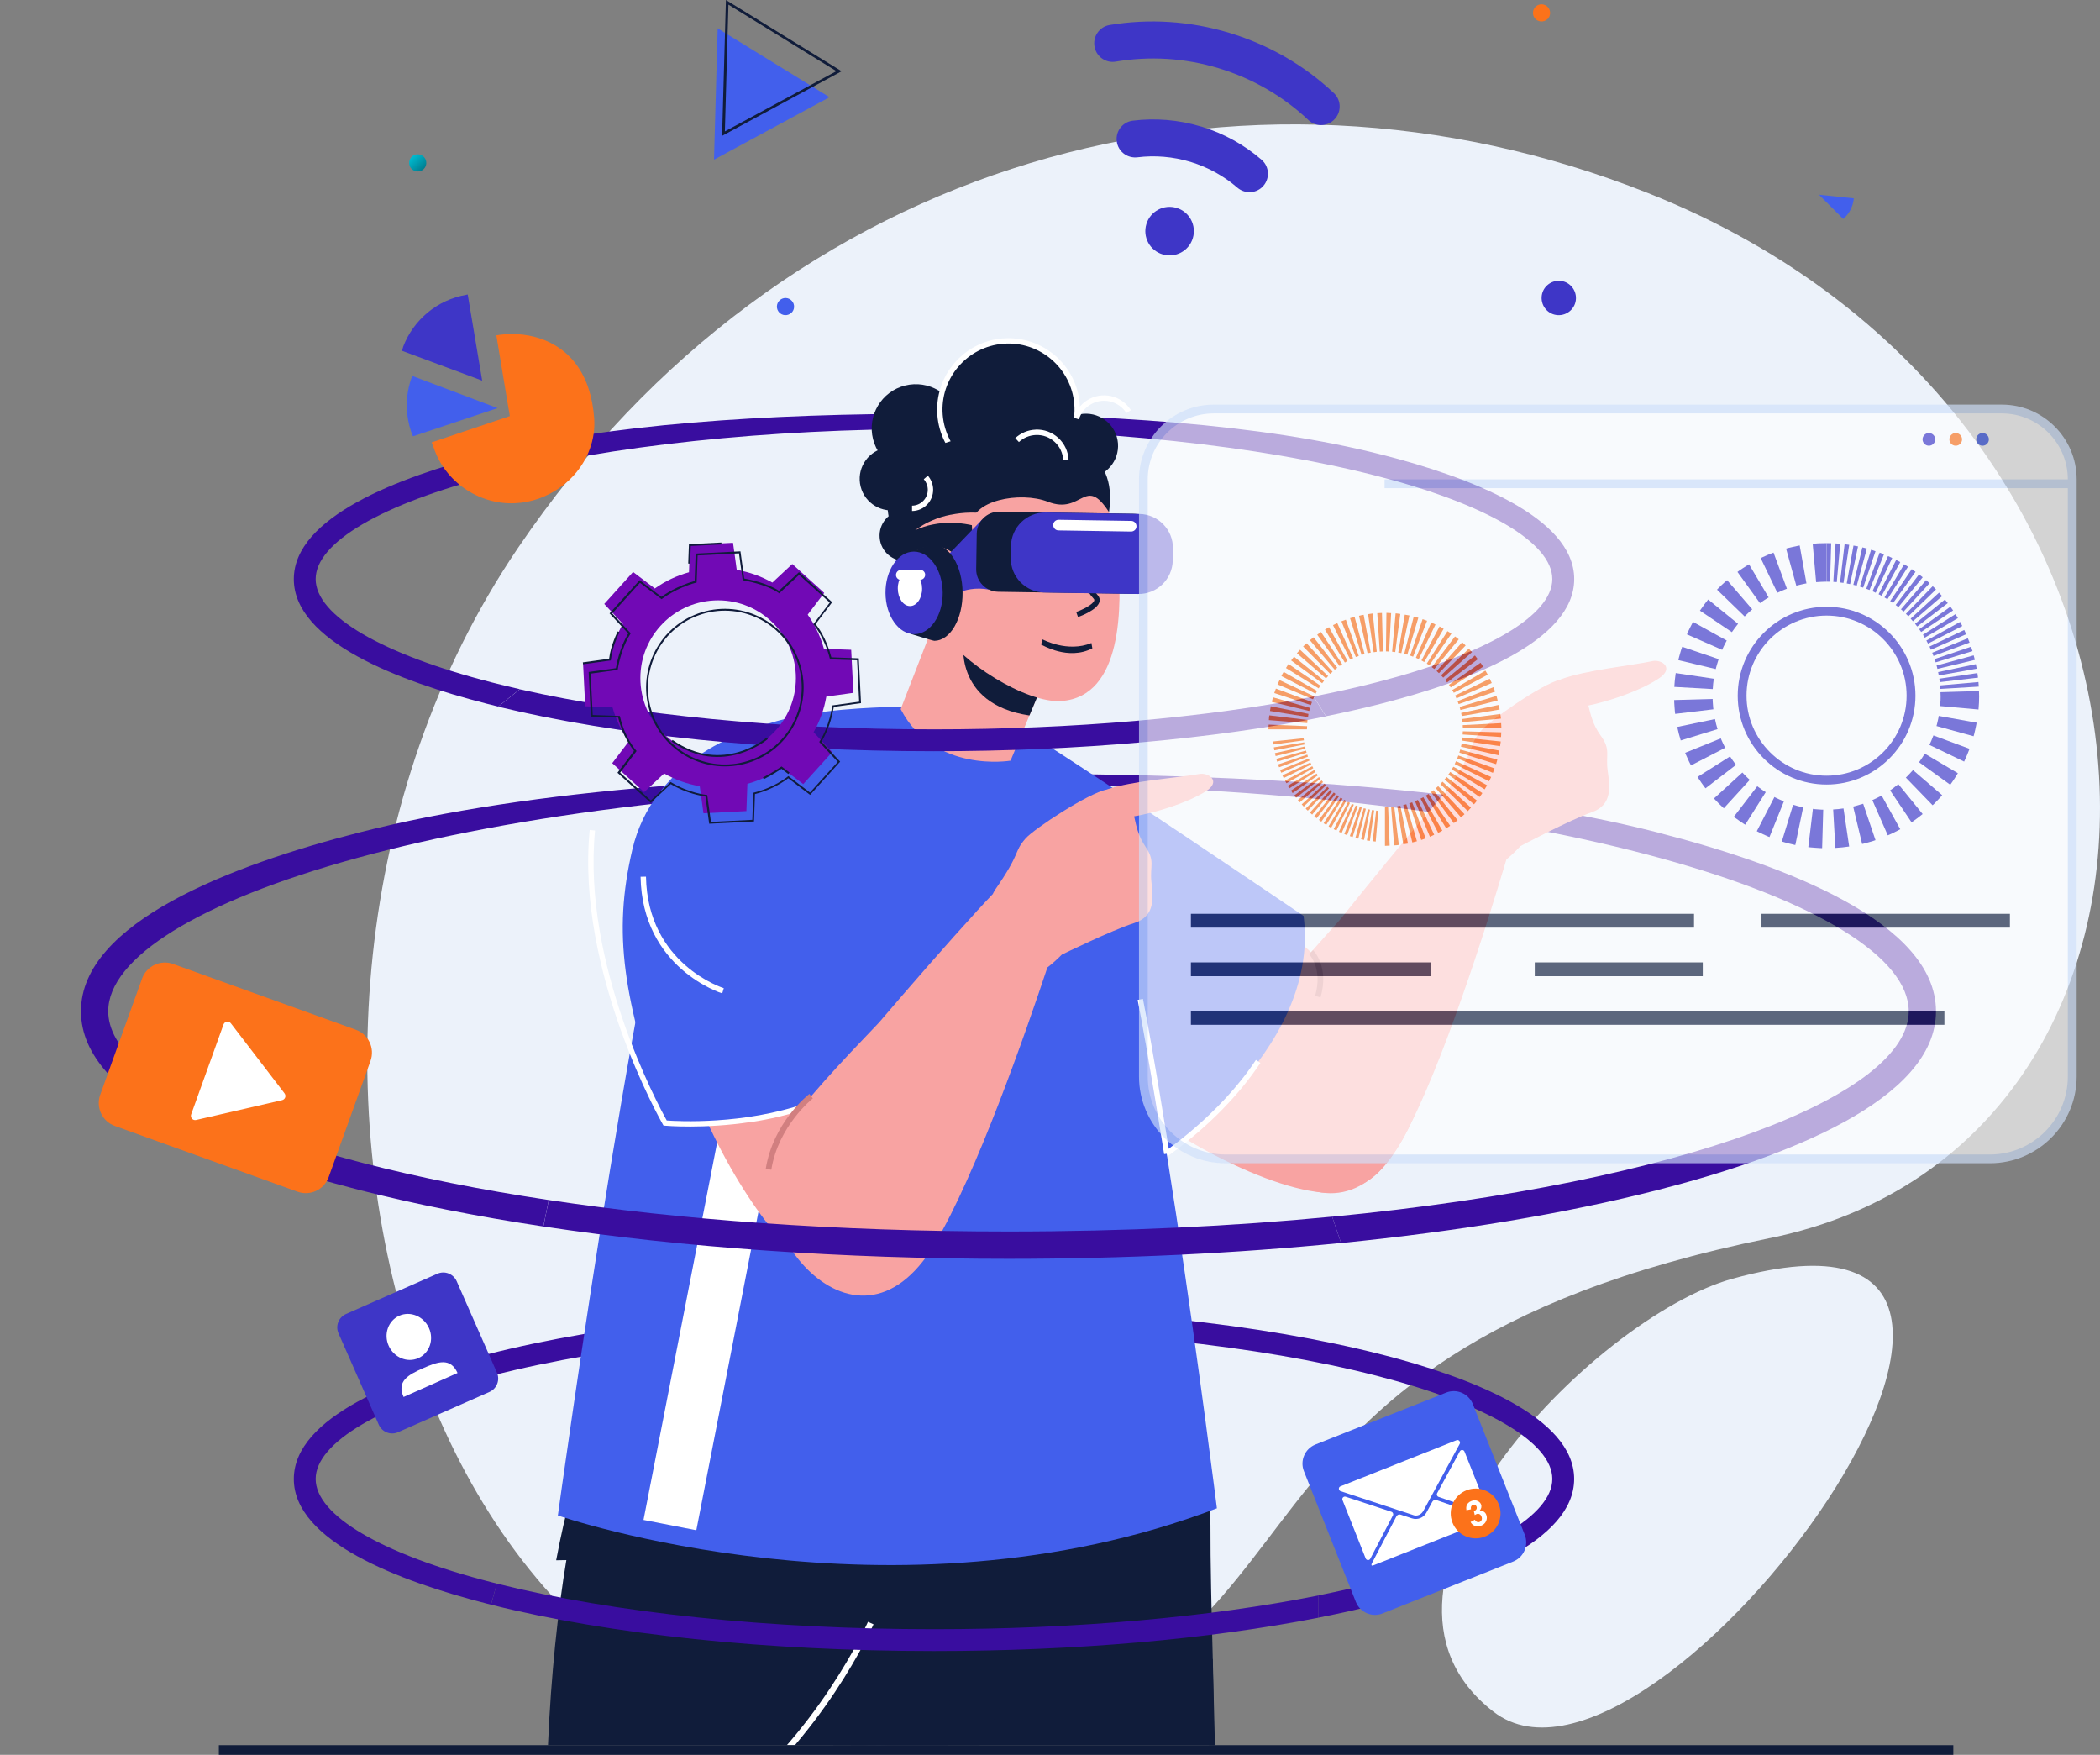 <svg xmlns="http://www.w3.org/2000/svg" xmlns:xlink="http://www.w3.org/1999/xlink" id="Layer_2" data-name="Layer 2" viewBox="0 0 384.38 321.16"><rect x="0" y="0" width="384.38" height="321.16" fill="#808080" stroke="none"/><defs><style>      .cls-1 {        fill: url(#_ÂÁ_Ï_ÌÌ_È_ËÂÌÚ_2);      }      .cls-1, .cls-2, .cls-3, .cls-4, .cls-5, .cls-6, .cls-7, .cls-8, .cls-9, .cls-10, .cls-11, .cls-12, .cls-13, .cls-14, .cls-15 {        stroke-width: 0px;      }      .cls-2 {        fill: none;      }      .cls-16 {        clip-path: url(#clippath-3);      }      .cls-17 {        opacity: .65;      }      .cls-3 {        fill-rule: evenodd;      }      .cls-3, .cls-9 {        fill: #425fec;      }      .cls-5 {        fill: #f8a3a2;      }      .cls-6 {        fill: #7109b5;      }      .cls-7 {        fill: #390d9f;      }      .cls-8 {        fill: #3e36c7;      }      .cls-10 {        fill: #101c3a;      }      .cls-11 {        fill: #cfe0fa;      }      .cls-12 {        fill: #d17f80;      }      .cls-13 {        fill: #ecf2fa;      }      .cls-14 {        fill: #fff;      }      .cls-15 {        fill: #fc721a;      }    </style><clipPath id="clippath-3"><path class="cls-2" d="m85.29,319.38h145.42l70.95-38.89,8.88-55.5,55.54-33.27s-49.92-68.94-51.53-70.92c-1.6-1.98-23.96-45.09-23.96-45.09l-103.4-21.81-98.93.64-42.17,42.48,12.38,39.07-20.29,19.12L0,186.28l23.73,33.34,32.33,29.26-10.57,21.58,13.15,31.71,26.65,17.22Z"></path></clipPath><linearGradient id="_&#xC2;&#xC1;_&#xCF;_&#xCC;&#xCC;_&#xC8;_&#xCB;&#xC2;&#xCC;&#xDA;_2" data-name="&#xA1;&#xC2;&#xC1;&#x2DA;&#xCF;&#x2C7;&#xCC;&#xCC;&#x2DA;&#xC8; &#x201E;&#xF8FF;&#x2021;&#x2030;&#xCB;&#xC2;&#xCC;&#xDA; 2" x1="-386.66" y1="-400.3" x2="-383.51" y2="-400.3" gradientTransform="translate(34.5 583.65) rotate(48.22)" gradientUnits="userSpaceOnUse"><stop offset="0" stop-color="#00bdd2"></stop><stop offset="1" stop-color="#007d90"></stop></linearGradient></defs><g id="Layer_1-2" data-name="Layer 1"><g><g><path class="cls-13" d="m317.06,234.04c-25.44,7.05-73.49,56.19-43.69,79.23,29.79,23.05,118.78-100.04,43.69-79.23Z"></path><path class="cls-13" d="m323.94,226.59c-107.83,21.98-75.48,78.08-147.42,91.3-97.07,17.83-142.59-127.74-81.73-217.58C143.41,28.52,227.31,5.85,301.64,35.33c104.99,41.65,107.41,173.92,22.3,191.27Z"></path></g><path class="cls-9" d="m332.95,35.64l4.43,4.43s0,0,0,0l.29-.26c.37-.37.7-.8.99-1.33.37-.69.59-1.43.66-2.18l-6.37-.66Z"></path><g class="cls-16"><g><path class="cls-7" d="m252.9,247.9c-21.91-5.61-51.01-8.7-81.94-8.7s-60.02,3.09-81.94,8.7c-16.07,4.11-35.24,11.41-35.24,22.78s19.17,18.67,35.24,22.78c.29.08.58.14.86.21l1.06-3.86c-.31-.08-.62-.15-.93-.23-20.18-5.17-32.23-12.24-32.23-18.91s12.05-13.74,32.23-18.91c21.59-5.53,50.34-8.57,80.94-8.57s59.35,3.04,80.95,8.57c20.18,5.17,32.23,12.23,32.23,18.91s-12.05,13.74-32.23,18.91c-3.37.86-6.92,1.66-10.62,2.41v4.07c4.06-.8,7.94-1.67,11.61-2.61,16.08-4.12,35.24-11.41,35.24-22.78s-19.16-18.67-35.24-22.78Z"></path><path class="cls-7" d="m303.5,152.37c-31.79-8.14-74.02-10.76-118.91-10.76s-87.11,2.62-118.9,10.76c-23.21,5.94-50.87,16.44-50.87,32.7s27.67,26.76,50.87,32.69c10.25,2.62,21.59,4.87,33.76,6.7l.99-4.84c-50.25-7.54-80.63-21.37-80.63-34.55,0-19.47,66.21-41.43,164.78-41.43s164.78,21.96,164.78,41.43c0,15.25-40.59,31.33-105.54,37.6l1.63,4.82c21.49-2.14,41.22-5.42,58.03-9.72,23.21-5.94,50.87-16.43,50.87-32.69s-27.67-26.76-50.87-32.7Z"></path><path class="cls-7" d="m252.9,83.21c-21.91-5.61-51.01-7.5-81.94-7.5s-60.02,1.89-81.94,7.5c-16.07,4.12-35.24,11.41-35.24,22.78s19.17,18.67,35.24,22.78c.71.19,1.44.36,2.17.54l3.96-3.18c-1.75-.4-3.47-.81-5.14-1.24-20.18-5.17-32.23-12.23-32.23-18.91s12.05-13.74,32.23-18.91c21.59-5.53,50.34-8.57,80.94-8.57s59.35,3.04,80.95,8.57c20.18,5.17,32.23,12.24,32.23,18.91s-12.05,13.74-32.23,18.91c-3.62.93-7.45,1.78-11.45,2.57l2.26,3.62c3.54-.72,6.94-1.49,10.19-2.32,16.08-4.11,35.24-11.41,35.24-22.78s-19.16-18.67-35.24-22.78Z"></path><g><path class="cls-10" d="m219.67,401.71c5.46-41.91,1.81-94.71,1.89-122.6.09-31.87-61.18-28.42-66.72-15.51-6.7,15.64-1.14,79.56,2.58,112.21,4.7,41.29,6.89,73.15,6.89,73.15,0,0,21.44,7.04,58.21-1.01,0,0,3.19-7.36,2.73-14.55-.44-6.76-6.97-21.01-5.58-31.7Z"></path><path class="cls-10" d="m162.94,301.07c-2.35-.76-5.24-1.25-7.91-2.36.12,25.21,3.71,57.05,5.99,77.1,1.8,15.84,2.12,18.59,3.56,30.39.3-.45,4.35-31.55,5.25-40.16.84-7.94,6.05-14.34,7.43-22.05,1.46-8.14-1.84-15.95,1.67-23.76,2.28-5.08,7.67-11.62,6.06-17.71-7.38,2.32-14.52,1-22.06-1.45Z"></path><path class="cls-10" d="m219.79,401.77c3.57-27.43,2.92-60.01,2.4-86.2-.08-4.12-.16-8.1-.22-11.93l-.99.02c.06,3.83.14,7.82.22,11.93.52,26.15,1.18,58.7-2.39,86.05-.9,6.88,1.46,15.27,3.35,22.01,1.11,3.95,2.07,7.36,2.22,9.78l.98-.06c-.16-2.53-1.13-5.98-2.26-9.99-1.87-6.66-4.2-14.94-3.33-21.62Z"></path><g><path class="cls-5" d="m240.19,174.48c-7.52-6.87-13.98-12.25-13.98-12.25-19.8-14.9-45.01,13.64-31.28,28.59,13.73,14.95,35.38,26.31,46.91,27.41.82.08,1.61.01,2.37-.15,4.68-.56,7.4-2.07,10.4-6.27,5.93-8.3,9-19,1.25-25.07l-15.68-12.27Z"></path><path class="cls-5" d="m302.42,121c-3.91.83-12.2,1.64-16.7,3.32-.04.01-.07.03-.11.06-3.3.71-13.13,7.62-14.61,9.44-2.21,2.71-.57,2.33-5.37,9.7-.12.23-.22.46-.33.69h-.02c-.8.9-1.67,1.89-2.58,2.94-.1.09-.19.19-.26.31,0,0,0,0,0,0-5.13,5.97-11.66,13.97-17.17,20.86-6.65,7.4-13.38,14.95-17.49,21.5-8.77,13.98,14.81,44.13,28.95,18.69,7.2-12.96,15.45-39.3,19-51.22.83-.69,1.69-1.49,2.56-2.44,0,0,9.12-4.82,13.04-6.19,3.92-1.36,3.31-4.84,2.93-7.68-.39-2.85.61-3.76-1.24-6.31-1.53-2.12-1.85-3.89-2.29-5.55,3.7-.76,9.4-2.63,12.91-4.96,2.91-1.93.5-3.54-1.22-3.17Z"></path><path class="cls-9" d="m158.61,133.09c-5.08,4.22-9.48,11.03-2.96,25.69,6.52,14.66,35.95,40.08,55.51,53.51,0,0,30.69-19.41,27.45-44.66,0,0-41.17-27.93-52.58-34.82-11.41-6.89-21.82-4.36-27.42.29Z"></path><path class="cls-4" d="m205.47,187.33c-.14.05-14.43,5.19-24.8-7.98l.77-.61c9.91,12.6,23.54,7.72,23.68,7.67l.34.92Z"></path><path class="cls-14" d="m223.9,202.88c-6.11,6.28-12.09,10.02-12.18,10.07l-.22.13-.23-.1c-.29-.12-29.56-12.61-43.2-34.86l.84-.52c12.84,20.93,39.71,33.14,42.51,34.37,1.6-1.04,11.75-7.84,18.46-17.99l.82.54c-2.06,3.12-4.44,5.92-6.8,8.35Z"></path><path class="cls-12" d="m241.71,182.54l-.99-.29c1.45-5.02-1.08-7.59-1.11-7.62l.73-.74c.12.12,2.99,3.04,1.37,8.64Z"></path></g><g><path class="cls-10" d="m105.71,275.27c-7.72,32.22-9.76,103.88,7.64,128.75,9.34,13.35,34.42,24.04,45.59,1.3,7.32-14.89,20.25-96.77,12.52-123.49-7.73-26.72-55.9-47.68-65.75-6.56Z"></path><path class="cls-14" d="m131.39,331.25c18.21-13.6,27.39-34.23,27.48-34.43l1.02.45c-.09.21-9.39,21.1-27.84,34.88l-.67-.9Z"></path><path class="cls-10" d="m138.88,265.42l.9-.66c4.4,6.01,12.35,4.97,12.43,4.96l.16,1.11c-.35.05-8.69,1.13-13.49-5.41Z"></path></g><path class="cls-10" d="m107.79,265.17c-2.29,4.03-4.28,11.28-5.99,20.38,24.52,0,60.93-13.05,68.36-17.17-11-18.28-56.16-14.14-62.37-3.21Z"></path><path class="cls-9" d="m168.02,129.16c-7.44.6-31.93-.63-40.42,12.04-8.49,12.66-25.49,136.15-25.49,136.15,0,0,61.38,21.28,120.63-1.31,0,0-12.75-102.31-21.4-123.05-8.65-20.74-23.2-24.65-33.33-23.83Z"></path><path class="cls-14" d="m213.08,211.23c-.03-.19-2.99-18.85-4.85-28.23l.97-.19c1.87,9.39,4.83,28.08,4.86,28.26l-.97.15Z"></path><rect class="cls-14" x="79.79" y="222.21" width="105.94" height="9.85" transform="translate(-115.59 313.93) rotate(-78.96)"></rect><g><path class="cls-10" d="m165.27,93.4c-2.56.2-4.47,2.44-4.26,5,.2,2.56,2.44,4.47,5,4.26,2.56-.2,4.47-2.44,4.26-5-.2-2.56-2.44-4.47-5-4.26Z"></path><path class="cls-10" d="m165.65,70.56c-4.32,1.09-6.94,5.48-5.85,9.81,1.09,4.32,5.48,6.94,9.81,5.85,4.32-1.09,6.94-5.48,5.85-9.81-1.09-4.32-5.48-6.94-9.81-5.85Z"></path><path class="cls-10" d="m161.71,82.04c-3.09.78-4.96,3.92-4.18,7.01.78,3.09,3.92,4.96,7.01,4.18,3.09-.78,4.96-3.92,4.18-7.01-.78-3.09-3.92-4.96-7.01-4.18Z"></path><path class="cls-10" d="m183.61,62.43c-6.92.55-12.09,6.6-11.55,13.53.55,6.92,6.6,12.09,13.53,11.54,6.92-.55,12.09-6.6,11.55-13.53-.55-6.92-6.6-12.09-13.53-11.55Z"></path><path class="cls-14" d="m183.57,61.93c-7.18.57-12.56,6.88-12,14.06.54,6.83,6.28,12.04,13.02,12.04.34,0,.69-.01,1.04-.04,3.48-.27,6.64-1.89,8.91-4.54,2.27-2.65,3.36-6.03,3.09-9.51-.57-7.18-6.87-12.56-14.06-12Zm10.22,20.87c-2.1,2.46-5.02,3.95-8.24,4.2-6.64.52-12.47-4.45-13-11.09-.53-6.64,4.45-12.47,11.09-13,6.65-.53,12.47,4.45,13,11.09.25,3.22-.76,6.34-2.85,8.8Z"></path><path class="cls-5" d="m164.86,129.78c6.15,11.82,20.11,9.43,20.11,9.43l8.42-20.16-21.52-7.34-7.01,18.07Z"></path><path class="cls-10" d="m188.42,130.95l2.75-6.53s-.58-.38-14.76-7.4c-.05-.03-2.1,11.82,12.01,13.92Z"></path><path class="cls-5" d="m192.59,85.71c-2.56-.32-8.15-.97-10.81.2-6.32,2.81-7.84,10.57-9.82,19.14-.63,2.74-.55,8.29.53,10.3,3.04,5.64,15.38,13.41,21.77,12.95,11.26-.81,11.15-17.3,10.34-26.81-.72-8.47-3.57-14.71-12.01-15.79Z"></path><path class="cls-10" d="m184.46,79.21c-9.95,0-22.08,4.48-22.09,12.38,0,7.85,8.06,24.52,8.06,24.52l5.64-13.03s2.34-.33,1.83-6.75c-.38-4.75,8.84-6.48,13.92-4.5,6.3,2.45,6.74-4.97,11.17,1.89,1.74-11.55-7.94-14.51-18.54-14.5Z"></path><path class="cls-10" d="m198.31,75.73c-3.24.26-5.65,3.09-5.4,6.32.26,3.24,3.09,5.65,6.32,5.4,3.24-.26,5.65-3.09,5.4-6.32-.26-3.24-3.09-5.65-6.32-5.4Z"></path><path class="cls-10" d="m197.71,100.91l-.07.1v.12c-.04.21-.6,5.06,2.53,8.43.16.17.13.27.12.33-.17.7-2.03,1.65-3.3,2.11l.33.93c.59-.21,3.57-1.35,3.93-2.8.08-.31.07-.77-.35-1.23-2.55-2.75-2.36-6.76-2.3-7.51.34-.43,1.93-2.16,4.67-1.47l.24-.95c-3.76-.95-5.77,1.93-5.79,1.96Z"></path><path class="cls-5" d="m170.3,99.97c-3.3.26-5.76,3.14-5.5,6.44.26,3.3,3.14,5.76,6.44,5.5,3.3-.26,5.76-3.14,5.5-6.44-.26-3.3-3.14-5.76-6.44-5.5Z"></path><path class="cls-10" d="m167.22,103.01l.56.81c.75-.52,3.1-1.79,4.01-.8.53.59.43.68-.23,1.3-.43.41-.98.91-1.3,1.71-.47,1.16-.03,1.91.26,2.4.26.45.27.5.08.72-.11.13-.23.19-.38.2-.51.02-1.19-.51-1.39-.69l-.68.71c.11.1,1.05.96,2.03.96.03,0,.06,0,.09,0,.42-.02.8-.21,1.08-.54.66-.77.27-1.42.02-1.86-.26-.44-.48-.81-.19-1.53.24-.59.67-1,1.06-1.36.62-.58,1.47-1.37.29-2.68-1.67-1.84-5.15.55-5.3.65Z"></path><path class="cls-10" d="m190.55,117.96l.29-.94s4.56,2.47,8.93.66l.17.97c-4.43,2.29-9.19-.63-9.38-.69Z"></path><path class="cls-10" d="m187.18,100.94l.52.84c4.71-2.92,6.27-.97,6.29-.95l.8-.58c-.08-.11-2.05-2.76-7.6.68Z"></path><path class="cls-5" d="m174,94.2c-1.19.23-2.34.59-3.43,1.07-1.1.44-2.11,1.09-3.06,1.75,1.08-.45,2.15-.85,3.28-1.04,1.11-.22,2.24-.33,3.35-.3,1.11.01,2.22.13,3.3.34,1.06.21,2.18.52,3.06.9l.88-2.82c-1.35-.25-2.52-.3-3.76-.29-1.22.02-2.44.16-3.62.4Z"></path><path class="cls-10" d="m190.48,102.31c-.85.07-1.49.81-1.42,1.67.07.85.81,1.49,1.67,1.42.85-.07,1.49-.81,1.42-1.67-.07-.85-.81-1.49-1.67-1.42Z"></path><path class="cls-10" d="m200.73,101.5c-.85.07-1.49.81-1.42,1.67.07.85.81,1.49,1.67,1.42.85-.07,1.49-.81,1.42-1.67-.07-.85-.81-1.49-1.67-1.42Z"></path><path class="cls-14" d="m169.09,87.71c.46.52.72,1.19.73,1.89.02,1.6-1.27,2.93-2.88,2.94v.98c1.05-.01,2.03-.43,2.75-1.17.73-.74,1.12-1.73,1.11-2.77-.01-.93-.36-1.83-.97-2.53l-.74.65Z"></path><path class="cls-14" d="m189.56,78.63c-1.39.05-2.71.61-3.73,1.55l.67.72c.84-.79,1.94-1.24,3.1-1.29,1.29-.05,2.52.4,3.46,1.28.95.87,1.49,2.06,1.55,3.35l.98-.04c-.06-1.55-.72-2.98-1.86-4.04-1.14-1.05-2.62-1.6-4.17-1.54Z"></path><path class="cls-14" d="m203.38,72.5c-1.51-.34-3.07-.08-4.38.75-1.18.74-2.05,1.88-2.46,3.21l.94.29c.34-1.1,1.06-2.05,2.04-2.66,1.09-.69,2.38-.91,3.64-.62,1.25.29,2.33,1.04,3.01,2.13l.83-.53c-.83-1.31-2.11-2.22-3.63-2.57Z"></path></g><g><path class="cls-5" d="m172.38,221.14c-.45-6.17-3.95-24.51-3.95-24.51h0c-1.76-9.96-4.54-22.3-4.54-22.3-6.78-23.84-44.11-16.31-42.2,3.9,1.72,18.14,11.87,37.38,19.77,46.9,1.81,3.45,8.85,8.17,15.63,7.16h0s.03,0,.05,0c.66-.1,1.31-.25,1.96-.47v-.02c4.82-1.42,13.66-5.35,13.28-10.65Z"></path><path class="cls-9" d="m141.91,132.84c-6.59.3-22.5,6.99-26.16,22.61-3.66,15.62-1.58,27.16,5.89,49.67,0,0,36.18,3.07,48.85-19.02,0,0-5.15-26.43-10.09-38.81s-11.23-14.77-18.5-14.45Z"></path><path class="cls-14" d="m132.19,181.8c-.15-.04-14.64-4.58-14.94-21.34l.99-.02c.29,16.02,14.1,20.37,14.24,20.41l-.28.94Z"></path><path class="cls-14" d="m137.49,205.33c-8.66,1.32-15.69.69-15.79.68l-.25-.02-.13-.22c-.16-.28-15.94-27.9-13.38-53.88l.98.1c-2.41,24.44,11.64,50.4,13.12,53.07,1.9.14,14.1.84,25.58-3.19l.33.93c-3.53,1.24-7.12,2.04-10.46,2.55Z"></path><path class="cls-5" d="m219.52,141.65c-3.94.7-12.25,1.25-16.8,2.79-.04.01-.08.03-.11.05-3.32.6-13.36,7.2-14.9,8.97-2.29,2.64-.64,2.31-5.67,9.53-.12.23-.23.45-.35.68h-.02c-.83.87-1.73,1.83-2.67,2.86-.1.09-.2.18-.27.3h0c-5.32,5.8-12.1,13.6-17.83,20.3-6.88,7.19-13.85,14.52-18.16,20.93-9.21,13.7,13.4,44.58,28.35,19.6,7.61-12.72,16.69-38.79,20.62-50.6.86-.66,1.73-1.43,2.64-2.35,0,0,9.27-4.53,13.23-5.77,3.96-1.24,3.47-4.73,3.17-7.58-.3-2.86.72-3.74-1.04-6.34-1.46-2.16-1.73-3.95-2.12-5.62,3.72-.64,9.47-2.33,13.06-4.54,2.97-1.83.62-3.52-1.12-3.21Z"></path><path class="cls-12" d="m141.18,214.08l-1.02-.17c1.37-8.49,7.72-13.5,7.99-13.71l.63.82c-.06.05-6.3,4.98-7.6,13.05Z"></path></g><g><g><path class="cls-8" d="m181,107.9c-4.87-.9-7.9,2-7.9,2l-1.99-5.81,8.64-8.99,1.25,12.8Z"></path><path class="cls-10" d="m182.93,93.65l24.54.38c4.05.06,7.27,3.39,7.21,7.44-.06,4.05-3.39,7.27-7.44,7.21l-24.54-.38c-2.25-.04-4.05-1.89-4.02-4.15l.1-6.49c.04-2.25,1.89-4.05,4.15-4.02Z"></path><path class="cls-8" d="m198.76,86.41h2.17c3.45,0,6.24,2.8,6.24,6.24v17.17c0,3.45-2.8,6.24-6.24,6.24h-2.17c-3.44,0-6.24-2.8-6.24-6.24v-17.17c0-3.44,2.8-6.24,6.24-6.24Z" transform="translate(95.49 299.48) rotate(-89.1)"></path><path class="cls-14" d="m193.77,95.12l13.29.21c.54,0,.96.45.96.99,0,.54-.45.96-.99.96l-13.29-.21c-.54,0-.96-.45-.96-.99,0-.54.45-.96.99-.96Z"></path></g><g><path class="cls-10" d="m167.21,102.28l.04-1.32s1.99-1.25,3.63-1.27c2.89-.02,5.27,3.89,5.31,8.75.04,4.86-2.27,8.81-5.16,8.84-.27,0-4.25-1.25-4.25-1.25l.07-2.16c-.69-1.48-1.12-3.33-1.13-5.34-.02-2.44.55-4.65,1.49-6.25Z"></path><path class="cls-8" d="m167.25,100.95c2.89-.02,5.27,3.34,5.3,7.51.04,4.17-2.28,7.58-5.17,7.6-2.89.02-5.27-3.34-5.3-7.51-.04-4.17,2.28-7.58,5.17-7.6Z"></path><path class="cls-14" d="m166.53,104.5c1.23-.01,2.23,1.42,2.25,3.19.02,1.77-.97,3.22-2.2,3.23-1.23.01-2.23-1.42-2.25-3.19-.02-1.77.97-3.22,2.2-3.23Z"></path><path class="cls-14" d="m164.91,104.31l3.51-.03c.5,0,.92.4.92.91,0,.5-.4.92-.91.92l-3.51.03c-.5,0-.92-.4-.92-.91,0-.51.4-.92.91-.92Z"></path></g></g></g><path class="cls-7" d="m240.45,127.48c-19.84,3.89-44.03,6-69.5,6-28.23,0-54.89-2.59-75.81-7.33l-3.96,3.18c21.65,5.26,49.85,8.15,79.77,8.15,26.35,0,51.37-2.24,71.75-6.37l-2.26-3.62Z"></path><path class="cls-7" d="m245.47,227.48c-19.16,1.9-39.72,2.9-60.87,2.9-30.4,0-59.59-2.06-85.14-5.92l.99-4.84c23.92,3.59,52.35,5.76,84.14,5.76,21.39,0,41.25-.98,59.25-2.72l1.63,4.82Z"></path><path class="cls-7" d="m241.28,292v4.07c-20.12,3.95-44.58,6.09-70.33,6.09-30.52,0-59.27-3.01-81.07-8.48l1.06-3.86c21.48,5.38,49.85,8.34,80.01,8.34,25.83,0,50.33-2.17,70.33-6.16Z"></path></g></g><g><path class="cls-8" d="m85.42,53.93l.19-.03,2.65,15.76-14.68-5.46.23-.79c1.85-4.8,6.14-8.55,11.61-9.47Z"></path><path class="cls-15" d="m96.16,91.88c.26-.04.51-.1.76-.15.96-.21,1.88-.52,2.75-.9,1.47-.64,2.83-1.5,4.02-2.53.42-.36.81-.74,1.18-1.14.05-.05.1-.11.15-.16,2.55-2.82,4.02-6.54,3.74-10.44-.15-2.09-.52-3.92-1.06-5.53-.04-.11-.07-.22-.11-.33-2.55-7.11-8.55-9.54-13.78-9.57-.11,0-.23,0-.34,0-.67,0-1.32.06-1.94.14-.23.03-.45.06-.68.1l2.26,13.57.06.33.15.88-11.26,3.78-.32.11-.11.04-.86.29-1.76.59.37.95c2.1,6.32,8.33,10.49,14.9,10.18.84-.04,1.43-.13,1.87-.2Z"></path><path class="cls-9" d="m91.08,74.69l-15.49,5.16s0,0,0,0l-.37-.94c-.42-1.29-.71-2.68-.76-4.26-.07-2.04.29-4.02.99-5.85l15.63,5.89Z"></path></g><g class="cls-17"><g><path class="cls-14" d="m364.24,212.09h-139.89c-8.32,0-15.07-6.75-15.07-15.07v-109.29c0-7.11,5.77-12.88,12.88-12.88h144.27c7.11,0,12.88,5.77,12.88,12.88v109.29c0,8.32-6.75,15.07-15.07,15.07Z"></path><path class="cls-11" d="m364.24,212.89h-139.89c-8.75,0-15.87-7.12-15.87-15.87v-109.29c0-7.55,6.14-13.68,13.68-13.68h144.27c7.54,0,13.68,6.14,13.68,13.68v109.29c0,8.75-7.12,15.87-15.87,15.87ZM222.16,75.66c-6.66,0-12.08,5.42-12.08,12.08v109.29c0,7.87,6.4,14.26,14.26,14.26h139.89c7.87,0,14.26-6.4,14.26-14.26v-109.29c0-6.66-5.42-12.08-12.08-12.08h-144.27Z"></path></g><g><path class="cls-8" d="m353.06,79.25c-.64,0-1.16.52-1.16,1.16s.52,1.16,1.16,1.16,1.16-.52,1.16-1.16-.52-1.16-1.16-1.16Z"></path><path class="cls-15" d="m357.97,79.25c-.64,0-1.16.52-1.16,1.16s.52,1.16,1.16,1.16,1.16-.52,1.16-1.16-.52-1.16-1.16-1.16Z"></path><path class="cls-9" d="m362.88,79.25c-.64,0-1.16.52-1.16,1.16s.52,1.16,1.16,1.16,1.16-.52,1.16-1.16-.52-1.16-1.16-1.16Z"></path></g><rect class="cls-11" x="253.43" y="87.73" width="125.88" height="1.61"></rect><g><g><polygon class="cls-15" points="232.17 133.48 239.22 133.48 239.25 132.9 232.21 132.61 232.17 133.48"></polygon><path class="cls-15" d="m232.28,131.36c-.01.22-.03.43-.03.43l7.03.55s0-.15.01-.29c.01-.14.04-.29.04-.29l-7-.84s-.04.21-.06.43Z"></path><polygon class="cls-15" points="232.46 130.12 239.42 131.23 239.5 130.65 232.6 129.26 232.46 130.12"></polygon><polygon class="cls-15" points="232.79 128.46 239.64 130.12 239.78 129.56 233.01 127.62 232.79 128.46"></polygon><polygon class="cls-15" points="233.24 126.84 239.94 129.04 240.14 128.49 233.54 126.02 233.24 126.84"></polygon><path class="cls-15" d="m234.01,124.86c-.05.1-.09.2-.13.27-.04.07-.05.12-.05.12l6.5,2.73s0-.04.04-.08c.02-.05.06-.11.09-.18.06-.13.13-.26.13-.26l-6.38-2.99s-.09.19-.19.39Z"></path><path class="cls-15" d="m234.74,123.34c-.09.2-.19.39-.19.39l6.26,3.23s.06-.13.12-.26c.08-.12.15-.25.15-.25l-6.12-3.48s-.11.19-.22.37Z"></path><path class="cls-15" d="m235.77,121.64c-.04.07-.1.16-.16.25-.11.18-.23.37-.23.37l5.99,3.72s.08-.12.15-.25c.08-.12.15-.25.15-.25l-5.83-3.96s-.03.04-.07.11Z"></path><polygon class="cls-15" points="236.33 120.87 242.01 125.04 242.35 124.58 236.85 120.18 236.33 120.87"></polygon><polygon class="cls-15" points="237.38 119.55 242.71 124.16 243.1 123.73 237.96 118.91 237.38 119.55"></polygon><polygon class="cls-15" points="238.52 118.31 243.48 123.33 243.91 122.94 239.16 117.73 238.52 118.31"></polygon><path class="cls-15" d="m240.1,116.9c-.18.12-.33.28-.33.28l4.54,5.39s.46-.36.46-.36l-4.32-5.57s-.17.13-.35.26Z"></path><path class="cls-15" d="m241.7,115.73c-.07.04-.16.1-.25.17-.17.13-.35.26-.35.26l4.1,5.73s.12-.09.23-.17c.06-.05.12-.09.16-.11.05-.03.08-.05.08-.05l-3.87-5.89s-.05.03-.12.07Z"></path><polygon class="cls-15" points="242.52 115.23 246.16 121.26 246.65 120.95 243.26 114.78 242.52 115.23"></polygon><polygon class="cls-15" points="243.99 114.41 247.14 120.71 247.67 120.46 244.77 114.03 243.99 114.41"></polygon><polygon class="cls-15" points="245.53 113.71 248.17 120.24 248.71 120.05 246.34 113.41 245.53 113.71"></polygon><path class="cls-15" d="m247.53,113.02c-.1.03-.21.06-.29.08-.08.02-.13.04-.13.04l2.11,6.72s.14-.04.28-.07c.14-.03.28-.07.28-.07l-1.83-6.8s-.21.05-.42.11Z"></path><path class="cls-15" d="m249.17,112.6c-.21.05-.42.1-.42.1l1.57,6.87s.14-.04.28-.08c.14-.03.29-.04.29-.04l-1.29-6.93s-.21.03-.43.07Z"></path><polygon class="cls-15" points="250.41 112.4 251.43 119.37 252 119.28 251.27 112.27 250.41 112.4"></polygon><polygon class="cls-15" points="252.09 112.22 252.55 119.25 253.13 119.22 252.95 112.18 252.09 112.22"></polygon><polygon class="cls-15" points="253.68 119.21 254.26 119.24 254.63 112.21 253.77 112.16 253.68 119.21"></polygon><path class="cls-15" d="m255.45,112.25l-.64,7.02s.57.07.57.07l.93-6.98s-.21-.03-.43-.06c-.21-.04-.43-.04-.43-.04Z"></path><path class="cls-15" d="m255.93,119.43s.57.08.57.1l1.48-6.89s-.85-.15-.85-.15l-1.2,6.94Z"></path><polygon class="cls-15" points="257.03 119.66 257.59 119.81 259.61 113.06 258.77 112.84 257.03 119.66"></polygon><polygon class="cls-15" points="258.11 119.98 258.65 120.18 261.21 113.61 260.39 113.32 258.11 119.98"></polygon><polygon class="cls-15" points="259.16 120.38 259.68 120.63 262.75 114.29 261.97 113.92 259.16 120.38"></polygon><path class="cls-15" d="m260.18,120.87s.5.29.5.29l3.56-6.08s-.74-.45-.75-.43l-3.31,6.22Z"></path><path class="cls-15" d="m265.31,115.74c-.18-.11-.37-.23-.37-.23l-3.79,5.94s.12.07.25.15c.06.03.12.08.16.11.04.03.07.05.07.05l4.03-5.78s-.04-.03-.11-.08c-.06-.05-.15-.11-.24-.17Z"></path><polygon class="cls-15" points="262.07 122.1 262.54 122.44 267.01 117 266.32 116.48 262.07 122.1"></polygon><polygon class="cls-15" points="262.95 122.81 263.38 123.2 268.27 118.13 267.63 117.54 262.95 122.81"></polygon><polygon class="cls-15" points="263.77 123.59 264.16 124.02 269.43 119.35 268.85 118.71 263.77 123.59"></polygon><polygon class="cls-15" points="264.53 124.43 264.87 124.9 270.49 120.65 269.97 119.96 264.53 124.43"></polygon><path class="cls-15" d="m271.07,121.41c-.05-.06-.08-.11-.08-.11l-5.78,4.03s.02.03.06.07c.03.04.08.1.11.16.07.12.15.25.15.25l5.94-3.79s-.11-.18-.23-.37c-.05-.09-.12-.18-.17-.25Z"></path><path class="cls-15" d="m265.81,126.29s.31.49.29.5l6.22-3.31s-.43-.75-.43-.75l-6.08,3.56Z"></path><polygon class="cls-15" points="266.34 127.29 266.59 127.81 273.05 125 272.68 124.22 266.34 127.29"></polygon><polygon class="cls-15" points="266.79 128.32 266.99 128.86 273.66 126.58 273.36 125.76 266.79 128.32"></polygon><polygon class="cls-15" points="267.17 129.38 267.31 129.94 274.13 128.2 273.92 127.36 267.17 129.38"></polygon><path class="cls-15" d="m267.45,130.48s.1.57.1.57l6.94-1.2s-.13-.86-.15-.85l-6.89,1.48Z"></path><path class="cls-15" d="m274.61,130.66l-6.99.93s.1.57.08.57l7.02-.64s0-.22-.04-.43c-.03-.22-.06-.43-.06-.43Z"></path><polygon class="cls-15" points="267.73 132.71 267.76 133.29 274.81 133.2 274.77 132.34 267.73 132.71"></polygon><polygon class="cls-15" points="267.72 134.42 274.75 134.89 274.79 134.02 267.75 133.84 267.72 134.42"></polygon><polygon class="cls-15" points="267.6 135.54 274.57 136.56 274.7 135.7 267.69 134.97 267.6 135.54"></polygon><path class="cls-15" d="m267.48,136.37c-.04.14-.07.28-.07.28l6.87,1.57s.05-.21.11-.42c.04-.21.07-.43.07-.43l-6.93-1.29s-.02.14-.04.29Z"></path><path class="cls-15" d="m267.19,137.46c-.04.14-.07.28-.07.28l6.72,2.11s.02-.05.04-.13c.02-.08.05-.18.08-.29.05-.21.11-.42.11-.42l-6.8-1.83s-.04.14-.07.28Z"></path><polygon class="cls-15" points="266.73 138.8 273.26 141.44 273.56 140.63 266.93 138.26 266.73 138.8"></polygon><polygon class="cls-15" points="266.26 139.83 272.56 142.98 272.94 142.2 266.51 139.31 266.26 139.83"></polygon><polygon class="cls-15" points="265.71 140.81 271.75 144.46 272.19 143.71 266.02 140.32 265.71 140.81"></polygon><path class="cls-15" d="m265.38,141.36s-.07.11-.11.17c-.09.12-.18.23-.18.23l5.73,4.1s.13-.17.26-.35c.07-.08.13-.18.17-.25.04-.07.07-.12.07-.12l-5.89-3.87s-.02.03-.05.08Z"></path><path class="cls-15" d="m264.41,142.66l5.39,4.54s.15-.16.28-.33c.13-.17.26-.35.26-.35l-5.57-4.32s-.34.47-.36.46Z"></path><polygon class="cls-15" points="263.65 143.49 268.66 148.45 269.24 147.81 264.03 143.06 263.65 143.49"></polygon><polygon class="cls-15" points="262.81 144.26 267.42 149.59 268.06 149.01 263.24 143.87 262.81 144.26"></polygon><polygon class="cls-15" points="261.93 144.96 266.1 150.64 266.8 150.12 262.39 144.62 261.93 144.96"></polygon><path class="cls-15" d="m261.24,145.45c-.12.07-.25.15-.25.15l3.72,5.99s.18-.11.37-.23c.09-.06.18-.11.25-.16.07-.04.11-.07.11-.07l-3.96-5.83s-.12.08-.25.15Z"></path><path class="cls-15" d="m260.27,146.04c-.13.06-.26.12-.26.12l3.23,6.26s.19-.09.39-.19c.19-.11.37-.22.37-.22l-3.48-6.12s-.12.08-.25.15Z"></path><path class="cls-15" d="m259.26,146.52c-.06.03-.13.06-.18.09-.05.03-.08.03-.08.03l2.73,6.5s.05-.01.12-.05c.07-.04.17-.08.27-.13.2-.09.39-.19.39-.19l-2.99-6.38s-.13.06-.26.13Z"></path><polygon class="cls-15" points="257.94 147.03 260.14 153.73 260.95 153.43 258.48 146.83 257.94 147.03"></polygon><polygon class="cls-15" points="256.85 147.33 258.51 154.18 259.35 153.96 257.41 147.19 256.85 147.33"></polygon><polygon class="cls-15" points="255.75 147.55 256.85 154.51 257.71 154.38 256.32 147.47 255.75 147.55"></polygon><path class="cls-15" d="m254.92,147.68c-.15,0-.29.01-.29.01l.55,7.02s.22-.01.43-.02c.21-.02.43-.06.43-.06l-.84-7s-.14.03-.29.04Z"></path><polygon class="cls-15" points="253.5 147.75 253.5 154.8 254.36 154.76 254.08 147.72 253.5 147.75"></polygon></g><g><polygon class="cls-15" points="251.26 153.95 251.81 154.02 252.28 148.4 251.89 148.35 251.26 153.95"></polygon><polygon class="cls-15" points="250.19 153.81 250.74 153.89 251.52 148.3 251.12 148.25 250.19 153.81"></polygon><polygon class="cls-15" points="249.13 153.59 249.67 153.71 250.76 148.18 250.37 148.09 249.13 153.59"></polygon><path class="cls-15" d="m249.68,147.93s-.06-.02-.06-.02l-1.53,5.43s.03.01.08.03c.05.02.12.03.18.05.13.03.27.06.27.06l1.38-5.47s-.1-.02-.19-.04c-.05,0-.1-.02-.13-.04Z"></path><polygon class="cls-15" points="247.07 153.02 247.59 153.18 249.26 147.8 248.88 147.68 247.07 153.02"></polygon><polygon class="cls-15" points="246.06 152.64 246.57 152.85 248.52 147.56 248.15 147.41 246.06 152.64"></polygon><polygon class="cls-15" points="245.08 152.23 245.58 152.44 247.8 147.26 247.44 147.11 245.08 152.23"></polygon><polygon class="cls-15" points="244.12 151.75 244.61 152 247.09 146.94 246.74 146.76 244.12 151.75"></polygon><path class="cls-15" d="m246.05,146.38l-2.87,4.85s.11.08.23.14c.12.06.24.13.24.13l2.74-4.93s-.09-.05-.18-.09c-.09-.05-.17-.1-.17-.1Z"></path><polygon class="cls-15" points="242.28 150.67 242.75 150.96 245.73 146.18 245.39 145.96 242.28 150.67"></polygon><polygon class="cls-15" points="241.41 150.06 241.85 150.39 245.07 145.76 244.75 145.52 241.41 150.06"></polygon><polygon class="cls-15" points="240.56 149.41 241 149.74 244.45 145.29 244.13 145.04 240.56 149.41"></polygon><polygon class="cls-15" points="239.77 148.71 240.17 149.08 243.84 144.79 243.54 144.53 239.77 148.71"></polygon><path class="cls-15" d="m242.97,143.99l-3.98,3.99s.09.1.19.2c.1.09.2.18.2.18l3.88-4.09s-.08-.07-.15-.13c-.07-.07-.14-.15-.14-.15Z"></path><polygon class="cls-15" points="238.26 147.21 238.63 147.61 242.71 143.71 242.43 143.42 238.26 147.21"></polygon><polygon class="cls-15" points="237.56 146.41 237.91 146.83 242.17 143.14 241.92 142.83 237.56 146.41"></polygon><polygon class="cls-15" points="236.9 145.57 237.24 146 241.68 142.53 241.43 142.22 236.9 145.57"></polygon><polygon class="cls-15" points="236.3 144.69 236.6 145.14 241.22 141.9 240.99 141.57 236.3 144.69"></polygon><path class="cls-15" d="m240.57,140.92l-4.85,2.88s.07.12.13.24c.07.12.15.23.15.23l4.77-3s-.06-.08-.11-.17c-.05-.09-.1-.18-.1-.18Z"></path><polygon class="cls-15" points="235.2 142.86 235.47 143.34 240.39 140.58 240.19 140.23 235.2 142.86"></polygon><polygon class="cls-15" points="234.73 141.89 234.96 142.39 240.02 139.9 239.85 139.54 234.73 141.89"></polygon><polygon class="cls-15" points="234.3 140.92 234.52 141.42 239.7 139.19 239.53 138.83 234.3 140.92"></polygon><polygon class="cls-15" points="233.94 139.9 234.12 140.42 239.41 138.47 239.28 138.1 233.94 139.9"></polygon><path class="cls-15" d="m239.1,137.55c-.02-.1-.05-.19-.05-.19l-5.43,1.51s.04.13.07.27c.02.07.04.13.05.18.02.05.03.08.03.08l5.39-1.66s0-.02-.02-.06c-.01-.04-.03-.08-.04-.13Z"></path><polygon class="cls-15" points="233.36 137.83 233.49 138.37 238.96 137 238.86 136.61 233.36 137.83"></polygon><polygon class="cls-15" points="233.16 136.77 233.25 137.32 238.78 136.25 238.72 135.86 233.16 136.77"></polygon><polygon class="cls-15" points="233 135.7 233.08 136.25 238.67 135.49 238.6 135.1 233 135.7"></polygon></g><g><polygon class="cls-8" points="334.33 106.45 334.97 106.46 335.18 99.42 334.33 99.4 334.33 106.45"></polygon><polygon class="cls-8" points="335.57 106.49 336.2 106.53 336.83 99.52 335.98 99.45 335.57 106.49"></polygon><polygon class="cls-8" points="336.8 106.6 337.43 106.68 338.47 99.71 337.63 99.6 336.8 106.6"></polygon><path class="cls-8" d="m339.26,99.84l-1.24,6.94s.16.03.31.06c.16.02.31.06.31.06l1.45-6.9s-.21-.05-.42-.08c-.21-.04-.42-.07-.42-.07Z"></path><path class="cls-8" d="m340.88,100.18l-1.65,6.85s.15.03.31.07c.15.04.31.09.31.09l1.86-6.8s-.2-.06-.41-.11c-.21-.05-.41-.1-.41-.1Z"></path><path class="cls-8" d="m342.48,100.61l-2.05,6.74s.15.04.3.1c.15.05.3.1.3.1l2.26-6.67s-.2-.07-.4-.14c-.2-.07-.41-.13-.41-.13Z"></path><polygon class="cls-8" points="341.6 107.75 342.19 107.98 344.84 101.45 344.05 101.14 341.6 107.75"></polygon><polygon class="cls-8" points="342.74 108.21 343.32 108.48 346.35 102.12 345.58 101.77 342.74 108.21"></polygon><path class="cls-8" d="m347.07,102.48l-3.22,6.27s.14.07.28.14c.14.07.28.15.28.15l3.41-6.17s-.18-.11-.37-.2c-.19-.1-.38-.19-.38-.19Z"></path><path class="cls-8" d="m348.52,103.28l-3.59,6.06s.14.08.27.16c.13.09.27.17.27.17l3.77-5.95s-.18-.11-.36-.23c-.18-.11-.36-.22-.36-.22Z"></path><polygon class="cls-8" points="345.98 110 346.5 110.37 350.61 104.65 349.92 104.16 345.98 110"></polygon><polygon class="cls-8" points="346.98 110.72 347.48 111.12 351.93 105.65 351.26 105.12 346.98 110.72"></polygon><path class="cls-8" d="m352.55,106.17l-4.6,5.34s.12.1.24.21c.12.1.24.21.24.21l4.76-5.2s-.15-.14-.32-.28c-.16-.14-.32-.28-.32-.28Z"></path><path class="cls-8" d="m353.76,107.28l-4.91,5.06.23.22c.11.12.22.23.22.23l5.06-4.91s-.15-.15-.29-.31c-.15-.15-.31-.29-.31-.29Z"></path><path class="cls-8" d="m354.92,108.46l-5.2,4.76s.11.12.21.24c.1.12.21.24.21.24l5.34-4.6s-.14-.16-.28-.32c-.14-.16-.28-.32-.28-.32Z"></path><polygon class="cls-8" points="350.53 114.16 350.92 114.66 356.52 110.38 356 109.72 350.53 114.16"></polygon><polygon class="cls-8" points="351.28 115.15 351.65 115.66 357.49 111.72 357 111.03 351.28 115.15"></polygon><path class="cls-8" d="m357.92,112.4l-5.95,3.77s.08.13.17.27c.08.13.16.27.16.27l6.07-3.59s-.1-.19-.22-.37c-.11-.18-.23-.36-.23-.36Z"></path><path class="cls-8" d="m358.77,113.82l-6.17,3.41s.08.14.15.28c.07.14.15.28.15.28l6.27-3.22s-.1-.19-.19-.38c-.09-.19-.2-.37-.2-.37Z"></path><polygon class="cls-8" points="353.17 118.33 353.43 118.91 359.88 116.07 359.53 115.29 353.17 118.33"></polygon><polygon class="cls-8" points="353.67 119.46 353.9 120.05 360.51 117.6 360.19 116.81 353.67 119.46"></polygon><path class="cls-8" d="m360.77,118.36l-6.67,2.26s.05.15.1.3c.05.15.1.3.1.3l6.74-2.06s-.06-.2-.13-.4c-.07-.2-.14-.4-.14-.4Z"></path><path class="cls-8" d="m361.26,119.94l-6.8,1.86s.04.15.09.31c.03.15.07.31.07.31l6.85-1.65s-.05-.21-.1-.41c-.06-.2-.11-.41-.11-.41Z"></path><path class="cls-8" d="m361.65,121.55l-6.9,1.45s.04.15.06.31c.03.16.06.31.06.31l6.94-1.24s-.04-.21-.08-.42c-.03-.21-.08-.42-.08-.42Z"></path><polygon class="cls-8" points="354.97 124.21 355.05 124.84 362.05 124.02 361.94 123.18 354.97 124.21"></polygon><polygon class="cls-8" points="355.11 125.44 355.16 126.08 362.19 125.66 362.13 124.82 355.11 125.44"></polygon><polygon class="cls-8" points="355.18 126.68 355.2 127.31 362.25 127.31 362.23 126.47 355.18 126.68"></polygon></g><g><path class="cls-8" d="m355.18,128.27c0,.24-.03.48-.04.65-.01.18-.02.3-.02.3l7.02.63s.01-.16.03-.4c.02-.24.05-.56.06-.87.02-.64.03-1.27.03-1.27h-7.05s-.01.48-.02.95Z"></path><path class="cls-8" d="m354.82,131.3c-.03.18-.08.41-.14.64-.05.23-.11.46-.15.64-.05.17-.08.29-.08.29l6.79,1.87s.04-.15.11-.38c.06-.23.13-.54.2-.85.07-.31.14-.62.18-.86.04-.23.07-.39.07-.39l-6.94-1.24s-.02.12-.05.29Z"></path><path class="cls-8" d="m353.55,135.46c-.2.43-.39.87-.39.87l6.35,3.05s.26-.58.52-1.16c.23-.59.47-1.18.47-1.18l-6.61-2.45s-.18.44-.35.88Z"></path><path class="cls-8" d="m352.15,138.17c-.1.15-.23.35-.35.55-.12.2-.26.4-.37.54-.1.15-.17.24-.17.24l5.71,4.12s.09-.13.23-.32c.14-.19.32-.45.49-.72.17-.27.34-.54.47-.74.12-.21.2-.34.2-.34l-6.07-3.59s-.06.1-.15.26Z"></path><path class="cls-8" d="m349.95,141.15c-.11.14-.28.31-.44.48-.17.17-.33.35-.45.47-.13.12-.22.21-.22.21l4.9,5.06s.12-.11.29-.27c.17-.17.39-.4.61-.63.22-.23.44-.46.59-.64.16-.18.26-.3.26-.3l-5.34-4.6s-.08.09-.2.23Z"></path><path class="cls-8" d="m346.73,144.1c-.19.14-.39.28-.53.38-.14.1-.24.17-.24.17l3.93,5.85s.13-.09.32-.23c.2-.14.45-.32.71-.51.51-.38,1-.78,1-.78l-4.45-5.47s-.37.3-.75.58Z"></path><path class="cls-8" d="m344.15,145.73c-.16.08-.37.19-.58.3-.21.11-.43.2-.59.28-.16.07-.27.12-.27.12l2.83,6.45s.14-.07.36-.16c.22-.1.51-.22.79-.37.28-.15.57-.29.78-.4.21-.11.35-.19.35-.19l-3.41-6.17s-.1.06-.26.14Z"></path><path class="cls-8" d="m340.75,147.17c-.17.06-.4.12-.63.19-.23.06-.46.13-.63.18-.17.04-.29.07-.29.07l1.64,6.85s.16-.04.39-.09c.23-.06.54-.15.84-.23.31-.09.61-.17.84-.25.23-.08.38-.13.38-.13l-2.26-6.67s-.11.04-.28.1Z"></path><path class="cls-8" d="m336.49,148.07c-.48.04-.95.07-.95.07l.4,7.04s.63-.05,1.27-.1c.63-.08,1.26-.16,1.26-.16l-1.04-6.97s-.47.06-.94.12Z"></path><path class="cls-8" d="m332.12,148.07c-.18-.02-.29-.04-.29-.04l-.84,7s.16.02.39.05c.24.03.56.05.87.07.63.06,1.27.07,1.27.07l.2-7.04s-.48,0-.95-.05c-.24-.02-.48-.03-.65-.05Z"></path><path class="cls-8" d="m328.21,147.27l-2.07,6.74s.61.17,1.23.35c.62.14,1.24.29,1.24.29l1.44-6.9s-.46-.11-.93-.21c-.46-.13-.91-.26-.91-.26Z"></path><path class="cls-8" d="m325.64,146.28c-.22-.1-.43-.2-.59-.28-.16-.08-.26-.14-.26-.14l-3.23,6.26s.14.07.36.18c.21.11.5.25.79.38.29.13.58.26.8.36.22.09.37.15.37.15l2.64-6.53s-.11-.04-.28-.11c-.16-.07-.38-.17-.6-.27Z"></path><path class="cls-8" d="m322.42,144.45c-.2-.14-.39-.27-.53-.38-.14-.11-.24-.18-.24-.18l-4.29,5.59s.12.1.31.24c.19.14.45.32.71.51.26.19.52.36.72.49.2.13.34.21.34.21l3.76-5.96s-.1-.06-.25-.16c-.15-.1-.35-.22-.54-.36Z"></path><path class="cls-8" d="m318.92,141.38l-5.2,4.75s.44.46.88.92c.46.44.92.88.92.88l4.75-5.2s-.34-.33-.69-.66c-.33-.34-.66-.69-.66-.69Z"></path><path class="cls-8" d="m317.2,139.22c-.14-.19-.27-.39-.37-.54-.1-.15-.16-.25-.16-.25l-5.96,3.76s.09.13.22.33c.13.2.3.47.49.73.18.26.37.52.51.71.15.19.24.31.24.31l5.59-4.29s-.07-.09-.18-.23c-.1-.15-.24-.34-.38-.53Z"></path><path class="cls-8" d="m315.36,136.01c-.1-.22-.2-.43-.27-.6-.06-.17-.11-.28-.11-.28l-6.53,2.64s.06.15.15.37c.1.22.23.51.36.8.13.29.26.58.38.79.11.21.18.35.18.35l6.26-3.23s-.05-.11-.14-.26c-.09-.16-.19-.37-.28-.59Z"></path><path class="cls-8" d="m313.9,131.6l-6.9,1.44s.14.62.29,1.24c.17.61.35,1.23.35,1.23l6.74-2.07s-.13-.46-.26-.91c-.11-.46-.21-.93-.21-.93Z"></path><path class="cls-8" d="m313.53,128.87c-.05-.47-.05-.95-.05-.95l-7.04.2s0,.64.06,1.27c.03.32.04.63.07.87.03.24.05.39.05.39l7-.84s-.02-.12-.04-.3c-.02-.18-.03-.42-.05-.65Z"></path><path class="cls-8" d="m306.56,124.44c-.05.63-.1,1.27-.1,1.27l7.04.4s.04-.47.07-.95c.06-.47.12-.94.12-.94l-6.97-1.04s-.08.63-.16,1.26Z"></path><path class="cls-8" d="m307.77,118.74c-.08.23-.17.53-.25.84-.09.31-.18.61-.23.84-.05.23-.09.39-.09.39l6.85,1.64s.03-.12.07-.29c.04-.17.11-.4.18-.63.06-.23.13-.46.19-.62.06-.17.09-.28.09-.28l-6.67-2.26s-.05.15-.13.38Z"></path><path class="cls-8" d="m309.7,114.17c-.11.21-.25.5-.4.78-.15.28-.27.58-.37.79-.1.22-.16.36-.16.36l6.45,2.83s.05-.11.12-.27c.08-.16.16-.38.28-.59.11-.21.22-.42.3-.58.08-.16.14-.26.14-.26l-6.17-3.41s-.08.14-.19.35Z"></path><path class="cls-8" d="m311.89,110.72c-.18.26-.37.52-.51.71-.14.19-.23.33-.23.33l5.85,3.93s.07-.1.17-.24c.1-.15.24-.34.38-.53.29-.38.58-.75.58-.75l-5.47-4.45s-.4.5-.78,1Z"></path><path class="cls-8" d="m315.82,106.43c-.18.15-.42.37-.64.59-.23.22-.46.44-.63.61-.16.17-.27.29-.27.29l5.06,4.9s.08-.09.21-.22c.13-.13.3-.29.47-.45.17-.17.34-.33.48-.44.13-.12.23-.19.23-.19l-4.6-5.34s-.12.1-.3.26Z"></path><path class="cls-8" d="m319.8,103.48c-.2.13-.47.3-.74.47-.27.17-.53.35-.72.49-.19.14-.32.23-.32.23l4.12,5.71s.1-.07.24-.17c.14-.1.34-.24.54-.37.2-.13.4-.26.55-.35.15-.09.26-.15.26-.15l-3.59-6.06s-.14.08-.34.2Z"></path><path class="cls-8" d="m323.43,101.61c-.58.26-1.16.52-1.16.52l3.05,6.35s.43-.2.87-.39c.44-.17.88-.35.88-.35l-2.45-6.61s-.59.23-1.18.47Z"></path><path class="cls-8" d="m329.01,99.91c-.24.04-.55.11-.86.18-.31.07-.62.14-.85.2-.23.06-.38.11-.38.11l1.87,6.79s.11-.03.29-.08c.17-.04.41-.09.64-.15.23-.05.46-.11.64-.14.17-.03.29-.05.29-.05l-1.24-6.94s-.16.03-.39.07Z"></path><path class="cls-8" d="m332.19,99.49c-.24.02-.4.03-.4.03l.63,7.02s.12,0,.3-.02c.18-.01.41-.04.65-.04.48-.01.95-.03.95-.03v-7.05s-.63.02-1.27.03c-.32,0-.63.04-.87.06Z"></path></g><path class="cls-8" d="m334.33,111.73c-8.59,0-15.59,6.99-15.59,15.59s6.99,15.59,15.59,15.59,15.59-6.99,15.59-15.59-6.99-15.59-15.59-15.59Zm0,30.91c-8.45,0-15.32-6.87-15.32-15.32s6.87-15.32,15.32-15.32,15.32,6.87,15.32,15.32-6.87,15.32-15.32,15.32Z"></path><path class="cls-8" d="m334.33,111.6c-8.67,0-15.72,7.05-15.72,15.72s7.05,15.72,15.72,15.72,15.72-7.05,15.72-15.72-7.05-15.72-15.72-15.72Zm0,30.91c-8.38,0-15.19-6.81-15.19-15.19s6.82-15.19,15.19-15.19,15.19,6.82,15.19,15.19-6.81,15.19-15.19,15.19Z"></path><path class="cls-8" d="m334.33,111.18c-8.89,0-16.13,7.24-16.13,16.13s7.23,16.13,16.13,16.13,16.13-7.23,16.13-16.13-7.24-16.13-16.13-16.13Zm0,30.91c-8.15,0-14.78-6.63-14.78-14.78s6.63-14.78,14.78-14.78,14.78,6.63,14.78,14.78-6.63,14.78-14.78,14.78Z"></path><path class="cls-8" d="m334.33,111.05c-8.97,0-16.26,7.3-16.26,16.27s7.29,16.26,16.26,16.26,16.27-7.29,16.27-16.26-7.3-16.27-16.27-16.27Zm0,30.91c-8.07,0-14.65-6.57-14.65-14.65s6.57-14.65,14.65-14.65,14.65,6.57,14.65,14.65-6.57,14.65-14.65,14.65Z"></path></g><g><rect class="cls-10" x="217.98" y="185.02" width="137.92" height="2.53"></rect><rect class="cls-10" x="217.98" y="176.13" width="43.93" height="2.53"></rect><rect class="cls-10" x="280.92" y="176.13" width="30.75" height="2.53"></rect><rect class="cls-10" x="217.98" y="167.24" width="92.09" height="2.53"></rect><rect class="cls-10" x="322.42" y="167.24" width="45.47" height="2.53"></rect></g></g><g><path class="cls-9" d="m276.98,285.78l-23.92,9.5c-1.93.77-4.12-.18-4.89-2.11l-9.5-23.92c-.77-1.93.18-4.12,2.11-4.89l23.92-9.5c1.93-.77,4.12.18,4.89,2.11l9.5,23.92c.77,1.93-.18,4.12-2.11,4.89Z"></path><g><path class="cls-14" d="m258.69,277.28l-13.3-4.37c-.4-.13-.45-.71-.06-.88,0,0,0,0,0,0l21.29-8.46s0,0,0,0c.4-.15.76.3.56.68l-6.61,12.19c-.43.8-1.2,1.1-1.9.84Z"></path><path class="cls-14" d="m254.96,277.33l-4.14,7.93c-.19.36-.7.33-.85-.04l-4.24-10.68c-.15-.37.2-.74.58-.62l8.38,2.76c.27.09.4.41.27.66Z"></path><path class="cls-14" d="m272.51,277.95c0,.06-.06.13-.15.19l-21.06,8.37c-.11.03-.2.02-.24-.03-.05-.05-.04-.15,0-.27.02-.04.04-.08.06-.13l4.48-8.57c.15-.28.47-.41.77-.31l2.07.68c.51.17,1.04.14,1.51-.04.47-.19.87-.53,1.13-1l1.09-2c.15-.27.48-.4.77-.3l9.23,3.19s.1.03.13.05c.12.05.19.12.19.19Z"></path><path class="cls-14" d="m268.06,265.66l4.2,10.56c.15.37-.21.75-.59.62l-8.36-2.89c-.27-.09-.4-.41-.26-.67l4.16-7.67c.19-.35.7-.32.85.05Z"></path></g><path class="cls-15" d="m274.35,275.35c.9,2.35-.27,4.99-2.62,5.89-2.35.9-4.99-.27-5.89-2.62-.9-2.35.27-4.99,2.62-5.89,2.35-.9,4.99.27,5.89,2.62Z"></path><path class="cls-14" d="m269.16,278.55l.79-.42c.11.2.24.33.4.4.16.07.32.07.48,0,.18-.07.3-.19.37-.37.07-.18.06-.38-.03-.61-.08-.21-.2-.36-.37-.44-.16-.08-.33-.09-.49-.03-.11.04-.23.11-.37.21l-.17-.73c.23-.08.39-.2.47-.35.08-.15.09-.32.02-.49-.06-.15-.15-.25-.27-.31-.12-.05-.26-.05-.41,0-.15.06-.25.16-.31.3-.06.14-.07.31-.02.51l-.84.17c-.05-.29-.05-.54,0-.74.05-.2.15-.39.31-.56.16-.17.37-.3.61-.39.42-.16.81-.16,1.16.01.29.14.49.34.6.62.15.39.06.78-.28,1.18.28-.04.53,0,.75.13.23.13.39.33.49.6.15.39.13.78-.04,1.16-.18.38-.48.66-.91.82-.4.16-.78.17-1.13.04-.35-.13-.62-.37-.81-.73Z"></path></g><g><path class="cls-8" d="m89.59,254.74l-16.73,7.37c-1.35.6-2.93-.02-3.53-1.37l-7.37-16.73c-.6-1.35.02-2.93,1.37-3.53l16.73-7.37c1.35-.6,2.93.02,3.53,1.37l7.37,16.73c.6,1.35-.02,2.93-1.37,3.53Z"></path><g><path class="cls-14" d="m78.51,243.03c.97,2.14.1,4.61-1.93,5.52-2.03.91-4.46-.1-5.43-2.24-.97-2.14-.1-4.61,1.93-5.52,2.03-.9,4.46.1,5.43,2.24Z"></path><path class="cls-14" d="m73.87,255.66c-1.29-2.87.83-4.05,3.56-5.26,2.73-1.21,5.02-2,6.32.87l-9.87,4.39Z"></path></g></g><g><path class="cls-15" d="m21.02,206.06l33.45,12.04c2.31.83,4.86-.37,5.69-2.68l7.66-21.27c.83-2.31-.37-4.86-2.68-5.69l-33.45-12.04c-2.31-.83-4.86.37-5.69,2.68l-7.66,21.27c-.83,2.31.37,4.86,2.68,5.69Z"></path><path class="cls-14" d="m52.09,200.11l-9.83-12.83c-.37-.49-1.14-.37-1.35.21l-5.92,16.46c-.21.58.31,1.16.9,1.02l15.75-3.63c.55-.13.79-.78.44-1.23Z"></path></g><g><path class="cls-6" d="m128.74,148.84l7.88-.4.18-4.99c2.28-.62,4.38-1.64,6.25-2.97l3.98,3.02,5.29-5.85-3.4-3.65c1.13-2,1.93-4.19,2.33-6.52l4.95-.68-.4-7.88-4.99-.18c-.63-2.27-1.64-4.38-2.97-6.25l3.02-3.98-5.84-5.29-3.65,3.4c-2-1.13-4.19-1.93-6.52-2.33l-.68-4.95-7.88.4-.18,4.99c-2.27.63-4.38,1.64-6.25,2.97l-3.98-3.02-5.28,5.85,3.4,3.65c-1.13,2-1.93,4.2-2.33,6.52l-4.95.68.4,7.88,4.99.18c.62,2.28,1.64,4.38,2.97,6.25l-3.02,3.98,5.85,5.29,3.65-3.4c2,1.13,4.2,1.93,6.52,2.32l.68,4.95Zm-11.51-24.02c-.4-7.85,5.65-14.54,13.5-14.93,7.85-.39,14.54,5.65,14.93,13.5.39,7.85-5.65,14.54-13.5,14.93-7.85.4-14.54-5.65-14.93-13.5Z"></path><polygon class="cls-10" points="125.97 103.14 126.1 99.59 132.04 99.29 132.06 99.64 126.44 99.92 126.32 103.15 125.97 103.14"></polygon><path class="cls-10" d="m106.73,121.57l-.05-.35,4.81-.66c.32-2.62,1.58-4.99,1.59-5.01l.31.16s-1.28,2.42-1.57,5.02l-.02.14-5.08.7Z"></path><path class="cls-10" d="m122.91,135.71l.2-.29c9.17,6.43,17.14-.36,17.21-.43l.23.26c-.08.07-8.26,7.04-17.64.45Z"></path><path class="cls-10" d="m139.65,142.29c1.85-.94,3.29-1.94,3.3-1.95l.1-.07,1.46,1.11-.21.28-1.26-.96c-.37.25-1.66,1.1-3.24,1.9l-.16-.31Z"></path><g><path class="cls-10" d="m108.16,131.18l-.41-8.2,4.98-.69c.11-.67.69-3.79,2.26-6.35l-3.42-3.68,5.5-6.08,4,3.04c.52-.38,2.89-2.01,6.08-2.89l.18-5.02,8.2-.41.69,4.98c.72.13,4.23.81,6.35,2.25l3.67-3.42,6.08,5.5-3.03,4c.4.49,1.98,2.59,2.88,6.09l5.02.18.41,8.2-4.98.69c-.11.68-.69,3.87-2.26,6.35l3.42,3.67-5.5,6.08-4-3.04c-.51.4-2.81,2.06-6.09,2.89l-.18,5.02-8.2.41-.69-4.98c-.65-.09-3.51-.57-6.34-2.27l-3.68,3.42-6.08-5.5,3.03-4c-.41-.5-2.11-2.72-2.89-6.09l-5.02-.18Zm-.05-7.9l.38,7.57,4.97.18.03.13c.85,3.83,2.91,6.15,2.93,6.17l.1.11-3.01,3.97,5.61,5.08,3.64-3.38.11.07c3.17,1.94,6.42,2.3,6.45,2.3h.13s.68,4.94.68,4.94l7.57-.38.18-4.96.13-.03c3.71-.91,6.16-2.91,6.18-2.93l.11-.09,3.96,3.01,5.08-5.61-3.39-3.64.07-.11c1.78-2.73,2.3-6.41,2.3-6.45l.02-.13,4.92-.68-.38-7.57-4.96-.18-.03-.13c-.99-3.95-2.91-6.16-2.93-6.18l-.09-.11,3.01-3.97-5.61-5.08-3.64,3.39-.11-.08c-2.23-1.59-6.41-2.29-6.45-2.3l-.13-.02-.68-4.92-7.57.38-.18,4.96-.12.03c-3.6.96-6.17,2.92-6.19,2.94l-.1.08-3.96-3-5.08,5.61,3.39,3.64-.07.11c-1.78,2.82-2.3,6.42-2.3,6.45l-.02.13-4.92.68Z"></path><path class="cls-10" d="m119.12,130.74c-2.7-7.48,1.18-15.76,8.66-18.46,7.48-2.7,15.76,1.18,18.46,8.66,2.7,7.48-1.18,15.76-8.66,18.46-7.48,2.7-15.76-1.18-18.46-8.66Zm26.79-9.69c-2.64-7.3-10.72-11.09-18.02-8.45-7.3,2.64-11.09,10.72-8.45,18.02,2.64,7.3,10.72,11.09,18.02,8.45,7.3-2.64,11.09-10.72,8.45-18.02Z"></path></g></g><g><path class="cls-8" d="m219.88,23.17c-4.2-1.27-8.46-1.59-12.55-1.08-1.99.25-3.32,2.17-2.86,4.12h0c.39,1.69,2.01,2.79,3.73,2.58,3.17-.39,6.47-.14,9.72.84,3.25.99,6.13,2.61,8.55,4.7,1.32,1.14,3.27,1.12,4.54-.07h0c1.46-1.37,1.42-3.71-.09-5.02-3.12-2.7-6.84-4.8-11.04-6.08Z"></path><path class="cls-8" d="m225.07,6.03c-7.24-2.19-14.72-2.66-21.97-1.45-1.92.32-3.17,2.2-2.73,4.1v.03c.41,1.73,2.08,2.86,3.83,2.57,6.13-1.03,12.57-.71,18.91,1.22s11.88,5.23,16.4,9.49c1.29,1.22,3.31,1.2,4.61-.01l.02-.02c1.42-1.33,1.43-3.59,0-4.93-5.35-5.04-11.84-8.81-19.07-11Z"></path><path class="cls-8" d="m218.33,43.59c-.71,2.35-3.19,3.67-5.54,2.96-2.35-.71-3.67-3.19-2.96-5.54.71-2.35,3.19-3.67,5.54-2.96,2.35.71,3.67,3.19,2.96,5.54Z"></path></g><g><polygon class="cls-3" points="130.69 29.22 131.36 5.19 151.83 17.79 130.69 29.22"></polygon><path class="cls-10" d="m132.17,24.87l.7-24.87,21.18,13.04-21.89,11.83Zm1.16-24.01l-.65,23.19,20.41-11.03L133.33.85Z"></path></g><path class="cls-1" d="m77.51,30.98c-.65.58-1.64.52-2.22-.12-.58-.65-.52-1.64.12-2.22.65-.58,1.64-.52,2.22.12.58.65.52,1.64-.12,2.22Z"></path><path class="cls-15" d="m283.21,3.53c-.65.58-1.64.52-2.22-.12-.58-.65-.52-1.64.12-2.22.65-.58,1.64-.52,2.22.13.58.65.52,1.64-.12,2.22Z"></path><path class="cls-9" d="m144.82,57.28c-.65.58-1.64.52-2.22-.12-.58-.65-.52-1.64.13-2.22.65-.58,1.64-.52,2.22.13.58.65.52,1.64-.12,2.22Z"></path><path class="cls-8" d="m287.41,56.88c-1.3,1.16-3.29,1.05-4.44-.25s-1.05-3.29.25-4.44c1.3-1.16,3.29-1.05,4.44.25,1.16,1.3,1.05,3.29-.25,4.44Z"></path><rect class="cls-10" x="40.06" y="319.38" width="317.47" height="1.78"></rect></g></g></svg>